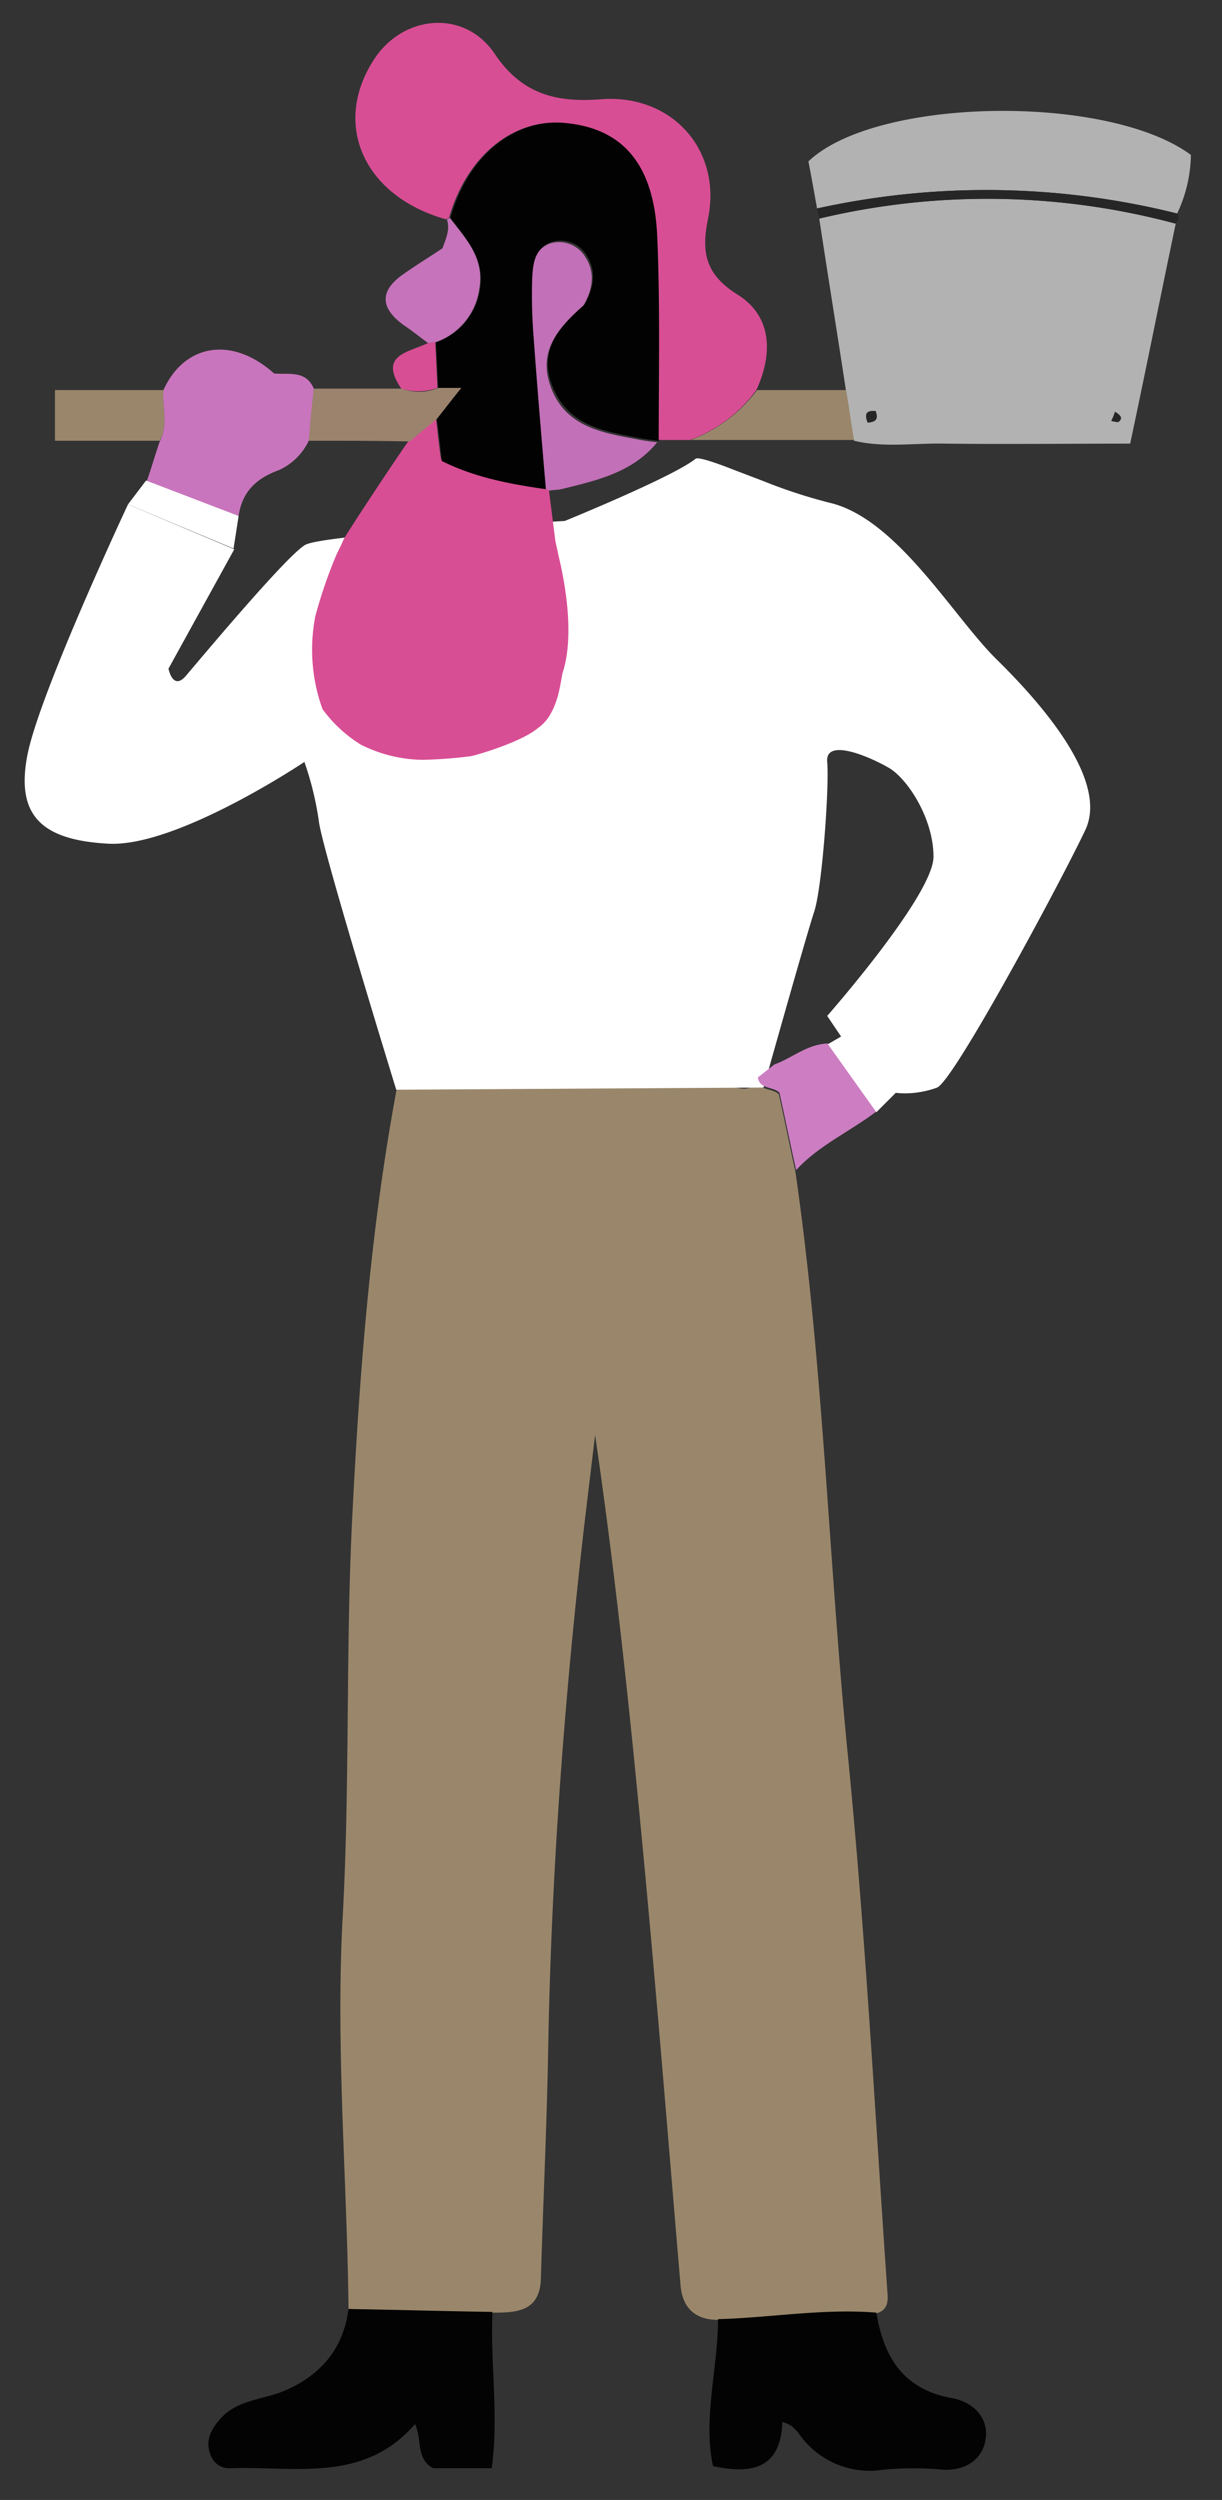 <svg id="Calque_1" data-name="Calque 1" xmlns="http://www.w3.org/2000/svg" xmlns:xlink="http://www.w3.org/1999/xlink" viewBox="0 0 169 345.5"><rect x="0" y="0" width="169" height="345.5" fill="#333333" stroke="none"/><defs><style>.cls-1,.cls-2{fill:none;}.cls-2{clip-path:url(#clip-path);}.cls-3{fill:#9a876b;}.cls-4{fill:#b2b2b2;}.cls-5{fill:#fff;}.cls-6{clip-path:url(#clip-path-4);}.cls-7{fill:#cd80c3;}.cls-8{fill:#cd7ec2;}.cls-9{fill:#d84e94;}.cls-10{fill:#030203;}.cls-11{fill:#030303;}.cls-12{fill:#c975bd;}.cls-13{fill:#c270b7;}.cls-14{fill:#c673bb;}.cls-15{fill:#9b836d;}.cls-16{fill:#262626;}</style><clipPath id="clip-path"><path class="cls-1" d="M17.7,69.71l14.7,6.2-9.1,16.5s.6,3.1,2.4,1,13.9-16.6,16.5-18.1S78.1,72,78.1,72s15-6.1,18.1-8.6c.5-.4,5.2,1.5,5.2,1.5l4.2,1.6a72.15,72.15,0,0,0,9.6,3.1c9.1,2.5,16.7,15.7,22.6,21.5s15.6,16.6,12.3,23.6-18.2,34.7-20.5,35.6-7.3,1.6-9.2-1.1-6-8.8-6-8.8,14.7-16.7,14.7-22-3.6-10.8-6.2-12.3-8.8-4.2-8.5-.8-.7,17.4-1.8,20.7-7,24.3-7,24.3l-50.8.3s-10.3-33.4-10.7-37.1a43.53,43.53,0,0,0-2-8.2s-17.6,11.8-27.1,11.3-12.8-4.1-11.2-12.3C5.5,95.71,17.7,69.71,17.7,69.71Z"/></clipPath><clipPath id="clip-path-4"><path class="cls-2" d="M17.7,69.71l14.7,6.2-9.1,16.5s.6,3.1,2.4,1,13.9-16.6,16.5-18.1S78.1,72,78.1,72s12.5-5,16.8-7.9a9.77,9.77,0,0,1,1.9-.8l8.8,3.1a58.23,58.23,0,0,0,9.6,3.1c9.2,2.3,16.7,15.7,22.6,21.5s15.6,16.6,12.3,23.6-18.2,34.7-20.5,35.6-7.3,1.6-9.2-1.1-6-8.8-6-8.8,14.7-16.7,14.7-22-3.6-10.8-6.2-12.3-8.8-4.2-8.5-.8-.7,17.4-1.8,20.7-7,24.3-7,24.3l-50.8.3s-10.3-33.4-10.7-37.1a43.53,43.53,0,0,0-2-8.2S24.5,117,15,116.51s-12.8-4.1-11.2-12.3C5.5,95.71,17.7,69.71,17.7,69.71Z"/></clipPath></defs><title>11-Boisé</title><path class="cls-3" d="M48.2,319.11c-.2-18.1-1.8-36.2-.8-54.3,1-18.3.4-36.6,1.3-54.8,1-20,2.5-40,6.2-59.7,1.1-.1,2.2-.2,3.3-.2h2.5c1.5,0,3,0,4.4.1,1,0,2-.1,3-.1h1.5c1.1,0,2.2,0,3.3.1a7.57,7.57,0,0,0,1.5-.1H96.8c1.2,0,2.3.1,3.5.1,1.5-.3,3.4,1.3,4.4-1.1.2,1.7,2,1.2,3,2.1.8,3.5,1.5,7.1,2.3,10.7,3.9,26.9,4.6,54.1,7.3,81.1,2.4,24.4,3.7,48.9,5.4,73.4.1,1.3.3,2.8-1.5,3.3-7.3-.6-14.6.7-21.9.9-3.3,0-5-1.8-5.2-5-1.7-20-3.3-40.1-5.2-60.1-1.8-19.1-3.8-38.1-6.6-57.2-.5,4.2-1,8.3-1.5,12.5-2.8,24.3-4.6,48.7-5,73.1-.2,10.4-.7,20.8-1,31.1-.2,4.5-3.4,4.6-6.7,4.6C61.5,319.41,54.8,319.31,48.2,319.11Z"/><path class="cls-4" d="M162.6,30.91c-2.1,10-4.1,20.1-6.3,30.4-8.8,0-17.2.1-25.6,0-4.2-.1-8.4.6-12.6-.4-.4-2.3-.7-4.6-1.1-6.9-1.2-7.9-2.5-15.9-3.7-23.8A100.35,100.35,0,0,1,162.6,30.91ZM120,58.41c1.1-.1,1.5-.4,1.1-1.6C120.1,56.71,119.4,56.91,120,58.41Zm34.2-1.5a7.26,7.26,0,0,1-.5,1.2c.3.1.8.3,1,.1C155.3,57.91,155.1,57.41,154.2,56.91Z"/><path id="Fond_chemise" data-name="Fond chemise" class="cls-5" d="M17.7,69.71l14.7,6.2-9.1,16.5s.6,3.1,2.4,1,13.9-16.6,16.5-18.1S78.1,72,78.1,72s15-6.1,18.1-8.6c.5-.4,5.2,1.5,5.2,1.5l4.2,1.6a72.15,72.15,0,0,0,9.6,3.1c9.1,2.5,16.7,15.7,22.6,21.5s15.6,16.6,12.3,23.6-18.2,34.7-20.5,35.6-7.3,1.6-9.2-1.1-6-8.8-6-8.8,14.7-16.7,14.7-22-3.6-10.8-6.2-12.3-8.8-4.2-8.5-.8-.7,17.4-1.8,20.7-7,24.3-7,24.3l-50.8.3s-10.3-33.4-10.7-37.1a43.53,43.53,0,0,0-2-8.2s-17.6,11.8-27.1,11.3-12.8-4.1-11.2-12.3C5.5,95.71,17.7,69.71,17.7,69.71Z"/><g class="cls-6"><rect class="cls-7" x="155.98" y="26.81" width="1.6" height="170.6"/><rect class="cls-7" x="150.98" y="26.81" width="1.6" height="170.6"/><rect class="cls-7" x="145.98" y="26.81" width="1.6" height="170.6"/><rect class="cls-7" x="140.98" y="26.81" width="1.6" height="170.6"/><rect class="cls-7" x="134.98" y="26.81" width="1.6" height="170.6"/><rect class="cls-7" x="129.98" y="26.81" width="1.6" height="170.6"/><rect class="cls-7" x="123.98" y="26.81" width="1.6" height="170.6"/><rect class="cls-7" x="117.98" y="26.81" width="1.6" height="170.6"/><rect class="cls-7" x="112.98" y="26.81" width="1.6" height="170.6"/><rect class="cls-7" x="106.98" y="26.81" width="1.6" height="170.6"/><rect class="cls-7" x="100.98" y="26.81" width="1.6" height="170.6"/><rect class="cls-7" x="94.98" y="26.81" width="1.6" height="170.6"/><rect class="cls-7" x="89.98" y="26.81" width="1.6" height="170.6"/><rect class="cls-7" x="83.98" y="26.81" width="1.6" height="170.6"/><rect class="cls-7" x="78.98" y="26.81" width="1.6" height="170.6"/><rect class="cls-7" x="73.98" y="26.81" width="1.6" height="170.6"/><rect class="cls-7" x="68.98" y="26.81" width="1.6" height="170.6"/><rect class="cls-7" x="63.98" y="26.81" width="1.6" height="170.6"/><rect class="cls-7" x="57.98" y="26.81" width="1.6" height="170.6"/><rect class="cls-7" x="52.98" y="26.81" width="1.6" height="170.6"/><rect class="cls-7" x="46.98" y="26.81" width="1.6" height="170.6"/><rect class="cls-7" x="40.98" y="26.81" width="1.6" height="170.6"/><rect class="cls-7" x="35.98" y="26.81" width="1.6" height="170.6"/><rect class="cls-7" x="29.98" y="26.81" width="1.6" height="170.6"/><rect class="cls-7" x="23.98" y="26.81" width="1.6" height="170.6"/><rect class="cls-7" x="17.98" y="26.81" width="1.6" height="170.6"/><rect class="cls-7" x="12.98" y="26.81" width="1.6" height="170.6"/><rect class="cls-7" x="6.98" y="26.81" width="1.6" height="170.6"/><rect class="cls-7" x="-13.5" y="75.31" width="170.6" height="1.6"/><rect class="cls-7" x="-13.5" y="70.31" width="170.6" height="1.6"/><rect class="cls-7" x="-13.5" y="65.31" width="170.6" height="1.6"/><rect class="cls-7" x="-13.5" y="80.31" width="170.6" height="1.6"/><rect class="cls-7" x="-13.5" y="85.31" width="170.6" height="1.6"/><rect class="cls-7" x="-13.5" y="90.31" width="170.6" height="1.6"/><rect class="cls-7" x="-13.5" y="96.31" width="170.6" height="1.6"/><rect class="cls-7" x="-13.5" y="101.31" width="170.6" height="1.6"/><rect class="cls-7" x="-13.5" y="107.31" width="170.6" height="1.6"/><rect class="cls-7" x="-13.5" y="113.31" width="170.6" height="1.6"/><rect class="cls-7" x="-13.5" y="118.31" width="170.6" height="1.6"/><rect class="cls-7" x="-13.5" y="124.31" width="170.6" height="1.6"/><rect class="cls-7" x="-13.5" y="130.31" width="170.6" height="1.6"/><rect class="cls-7" x="-13.5" y="136.31" width="170.6" height="1.6"/><rect class="cls-7" x="-13.5" y="141.31" width="170.6" height="1.6"/><rect class="cls-7" x="-13.5" y="147.31" width="170.6" height="1.6"/></g><g class="cls-6"><rect x="100.2" y="64.01" width="4.6" height="86.3"/></g><g class="cls-6"><rect x="60.2" y="65.21" width="4.6" height="85.1"/></g><path class="cls-8" d="M107.1,147.11c2.5-.9,4.5-2.8,7.4-2.9,2.1,2.9,4.3,6,6.7,9.4-3.7,2.8-8,4.7-11.1,8.1-.8-3.6-1.5-7.1-2.3-10.7-.9-.9-2.7-.4-3-2.1Z"/><path class="cls-9" d="M75.9,67.61c.3,2.4.6,4.7.9,7.1.1.6.3,1.3.4,1.9.3,1.3,2.6,10.3.6,16.4-.3,1.2-.6,5.7-3.4,7.6-2.2,1.9-8.3,3.7-9.3,3.9a61.87,61.87,0,0,1-6.7.5,19.52,19.52,0,0,1-8.5-2.1A18.77,18.77,0,0,1,44.6,98a24.23,24.23,0,0,1-1-12.8,64.18,64.18,0,0,1,3-8.7c.3-.6.6-1.2.9-1.9,0-.2,6.3-9.8,9.1-13.8,1.2-1,2.5-2,3.7-3.1.2,1.9.4,3.9.7,5.8,4.6,2.3,9.5,3.2,14.4,3.9A.65.65,0,0,0,75.9,67.61Z"/><path class="cls-10" d="M75.5,67.61c-4.9-.7-9.8-1.6-14.4-3.9-.2-1.9-.4-3.9-.7-5.8,1.1-1.3,2.1-2.7,3.4-4.3H60.6l-.3-6.3a9.14,9.14,0,0,0,6.1-7.5c.6-4.2-1.9-6.8-4.1-9.7,2.4-8.6,8.9-13.9,16.2-13.1,7.9.8,12.2,5.9,12.6,15.8.3,9.3.1,18.7.2,28a.35.35,0,0,0-.2.1,27,27,0,0,1-2.8-.4c-4.8-.9-9.6-1.7-11.8-6.9s.9-8.5,4.4-11.6c.1-.1.1-.1.1-.2,1.1-2.1,1.5-4.3.2-6.4a4.18,4.18,0,0,0-4.8-2c-2.3.7-2.5,3-2.6,4.9a73,73,0,0,0,.2,8.1C74.3,53.61,74.9,60.61,75.5,67.61Z"/><path class="cls-9" d="M91.1,60.81c0-9.3.2-18.7-.2-28-.4-9.9-4.6-15-12.6-15.8-7.3-.8-13.8,4.6-16.2,13.1a.76.76,0,0,0-.4.2c-11.2-3.1-15.8-12.9-10.1-21.9,4-6.4,12.6-7.2,16.8-1,3.8,5.7,8.7,6.8,14.8,6.3,9.8-.7,16.7,7.1,14.7,16.6-.9,4.5-.4,7.6,4.1,10.4,4.8,3,4.9,8.2,2.6,13.2a19.76,19.76,0,0,1-9.2,6.9Z"/><path class="cls-11" d="M48.2,319.11c6.6.1,13.3.3,19.9.4-.3,7.2.9,14.4-.1,21.6H59.9c-2.4-1.3-1.5-3.9-2.5-6.1-7.1,8.2-16.6,5.8-25.5,6.1a2.71,2.71,0,0,1-2.8-1.9c-.7-1.8,0-3.3,1.1-4.6,2.4-3.1,6.4-2.9,9.6-4.4C44.6,328,47.5,324.41,48.2,319.11Z"/><path class="cls-11" d="M99.3,320.51c7.3-.2,14.6-1.5,21.9-.9,1,6.1,3.7,10.6,10.4,11.8,2.9.5,5.2,2.7,4.7,5.7-.4,2.8-2.8,4.4-6,4.2a43.83,43.83,0,0,0-8.1,0,11.92,11.92,0,0,1-11.8-5.1,9.42,9.42,0,0,0-1-1,10.6,10.6,0,0,0-1.2-.5c-.2,6.1-3.8,7.4-9.6,6.1C97.2,334.11,99.3,327.31,99.3,320.51Z"/><path class="cls-4" d="M113,28.81c-.4-2.2-.8-4.5-1.2-6.5,9.3-8.9,41.4-9.4,52.9-.9a19.59,19.59,0,0,1-1.9,8.1A108.82,108.82,0,0,0,113,28.81Z"/><path class="cls-12" d="M22.6,53.91c2.9-6.4,9.5-7.5,15.3-2.3,2,.2,4.4-.5,5.5,2.1-.2,2.4-.4,4.8-.7,7.2A8.37,8.37,0,0,1,38.5,65c-3,1.1-5,2.9-5.5,6.3a21.77,21.77,0,0,1-2.2-.6c-3.5-1.4-6.9-2.7-10.5-4.2.7-2,1.2-3.8,1.8-5.5C23.3,58.61,22.4,56.21,22.6,53.91Z"/><path class="cls-13" d="M75.5,67.61c-.6-7-1.2-14-1.7-21a73,73,0,0,1-.2-8.1c.1-2,.3-4.2,2.6-4.9a4.24,4.24,0,0,1,4.8,2c1.3,2,1,4.3-.2,6.4,0,.1-.1.1-.1.2-3.5,3.1-6.5,6.4-4.4,11.6s7,6,11.8,6.9a27,27,0,0,0,2.8.4c-3.4,4.2-8.4,5.3-13.3,6.5-.5.1-1.1.1-1.7.2A.4.4,0,0,0,75.5,67.61Z"/><path class="cls-14" d="M61.8,30.31c.1-.1.3-.1.4-.2,2.2,2.9,4.8,5.5,4.1,9.7a9.14,9.14,0,0,1-6.1,7.5c-.3,0-.7.1-1,.1-1.1-.8-2.2-1.7-3.4-2.5-3.3-2.4-3.3-4.8.1-7.1,1.7-1.2,3.5-2.3,5.3-3.5C61.6,33.11,62.3,31.81,61.8,30.31Z"/><path class="cls-15" d="M42.7,60.91c.2-2.4.4-4.8.7-7.2H55.6a6.66,6.66,0,0,0,5-.1h3.2c-1.3,1.6-2.3,2.9-3.4,4.3-1.2,1-2.5,2-3.7,3.1C52,60.91,47.3,60.91,42.7,60.91Z"/><path class="cls-3" d="M95.5,60.81a20.27,20.27,0,0,0,9.2-6.9H117c.4,2.3.7,4.6,1.1,6.9Z"/><path class="cls-3" d="M22.6,53.91c-.2,2.3.7,4.8-.5,7H7.6v-7Z"/><path class="cls-16" d="M113,28.81a108.8,108.8,0,0,1,49.8.7c.4.6.1,1-.2,1.4a100.35,100.35,0,0,0-49.3-.7C113.2,29.71,113.1,29.21,113,28.81Z"/><path class="cls-9" d="M60.5,53.61a7.79,7.79,0,0,1-5,.1c-3.2-4.7,1-5,3.7-6.3.3,0,.7-.1,1-.1Z"/><path class="cls-16" d="M120,58.41c-.6-1.5.1-1.6,1.1-1.6C121.5,57.91,121.1,58.31,120,58.41Z"/><path class="cls-16" d="M154.2,56.91c.9.6,1,1,.5,1.4-.2.1-.7-.1-1-.1A6.94,6.94,0,0,0,154.2,56.91Z"/><polygon class="cls-5" points="114.5 144.31 116.9 142.91 124 150.91 121.2 153.71 114.5 144.31"/><polygon class="cls-5" points="20.2 66.41 33 71.31 32.3 75.81 17.7 69.71 20.2 66.41"/></svg>